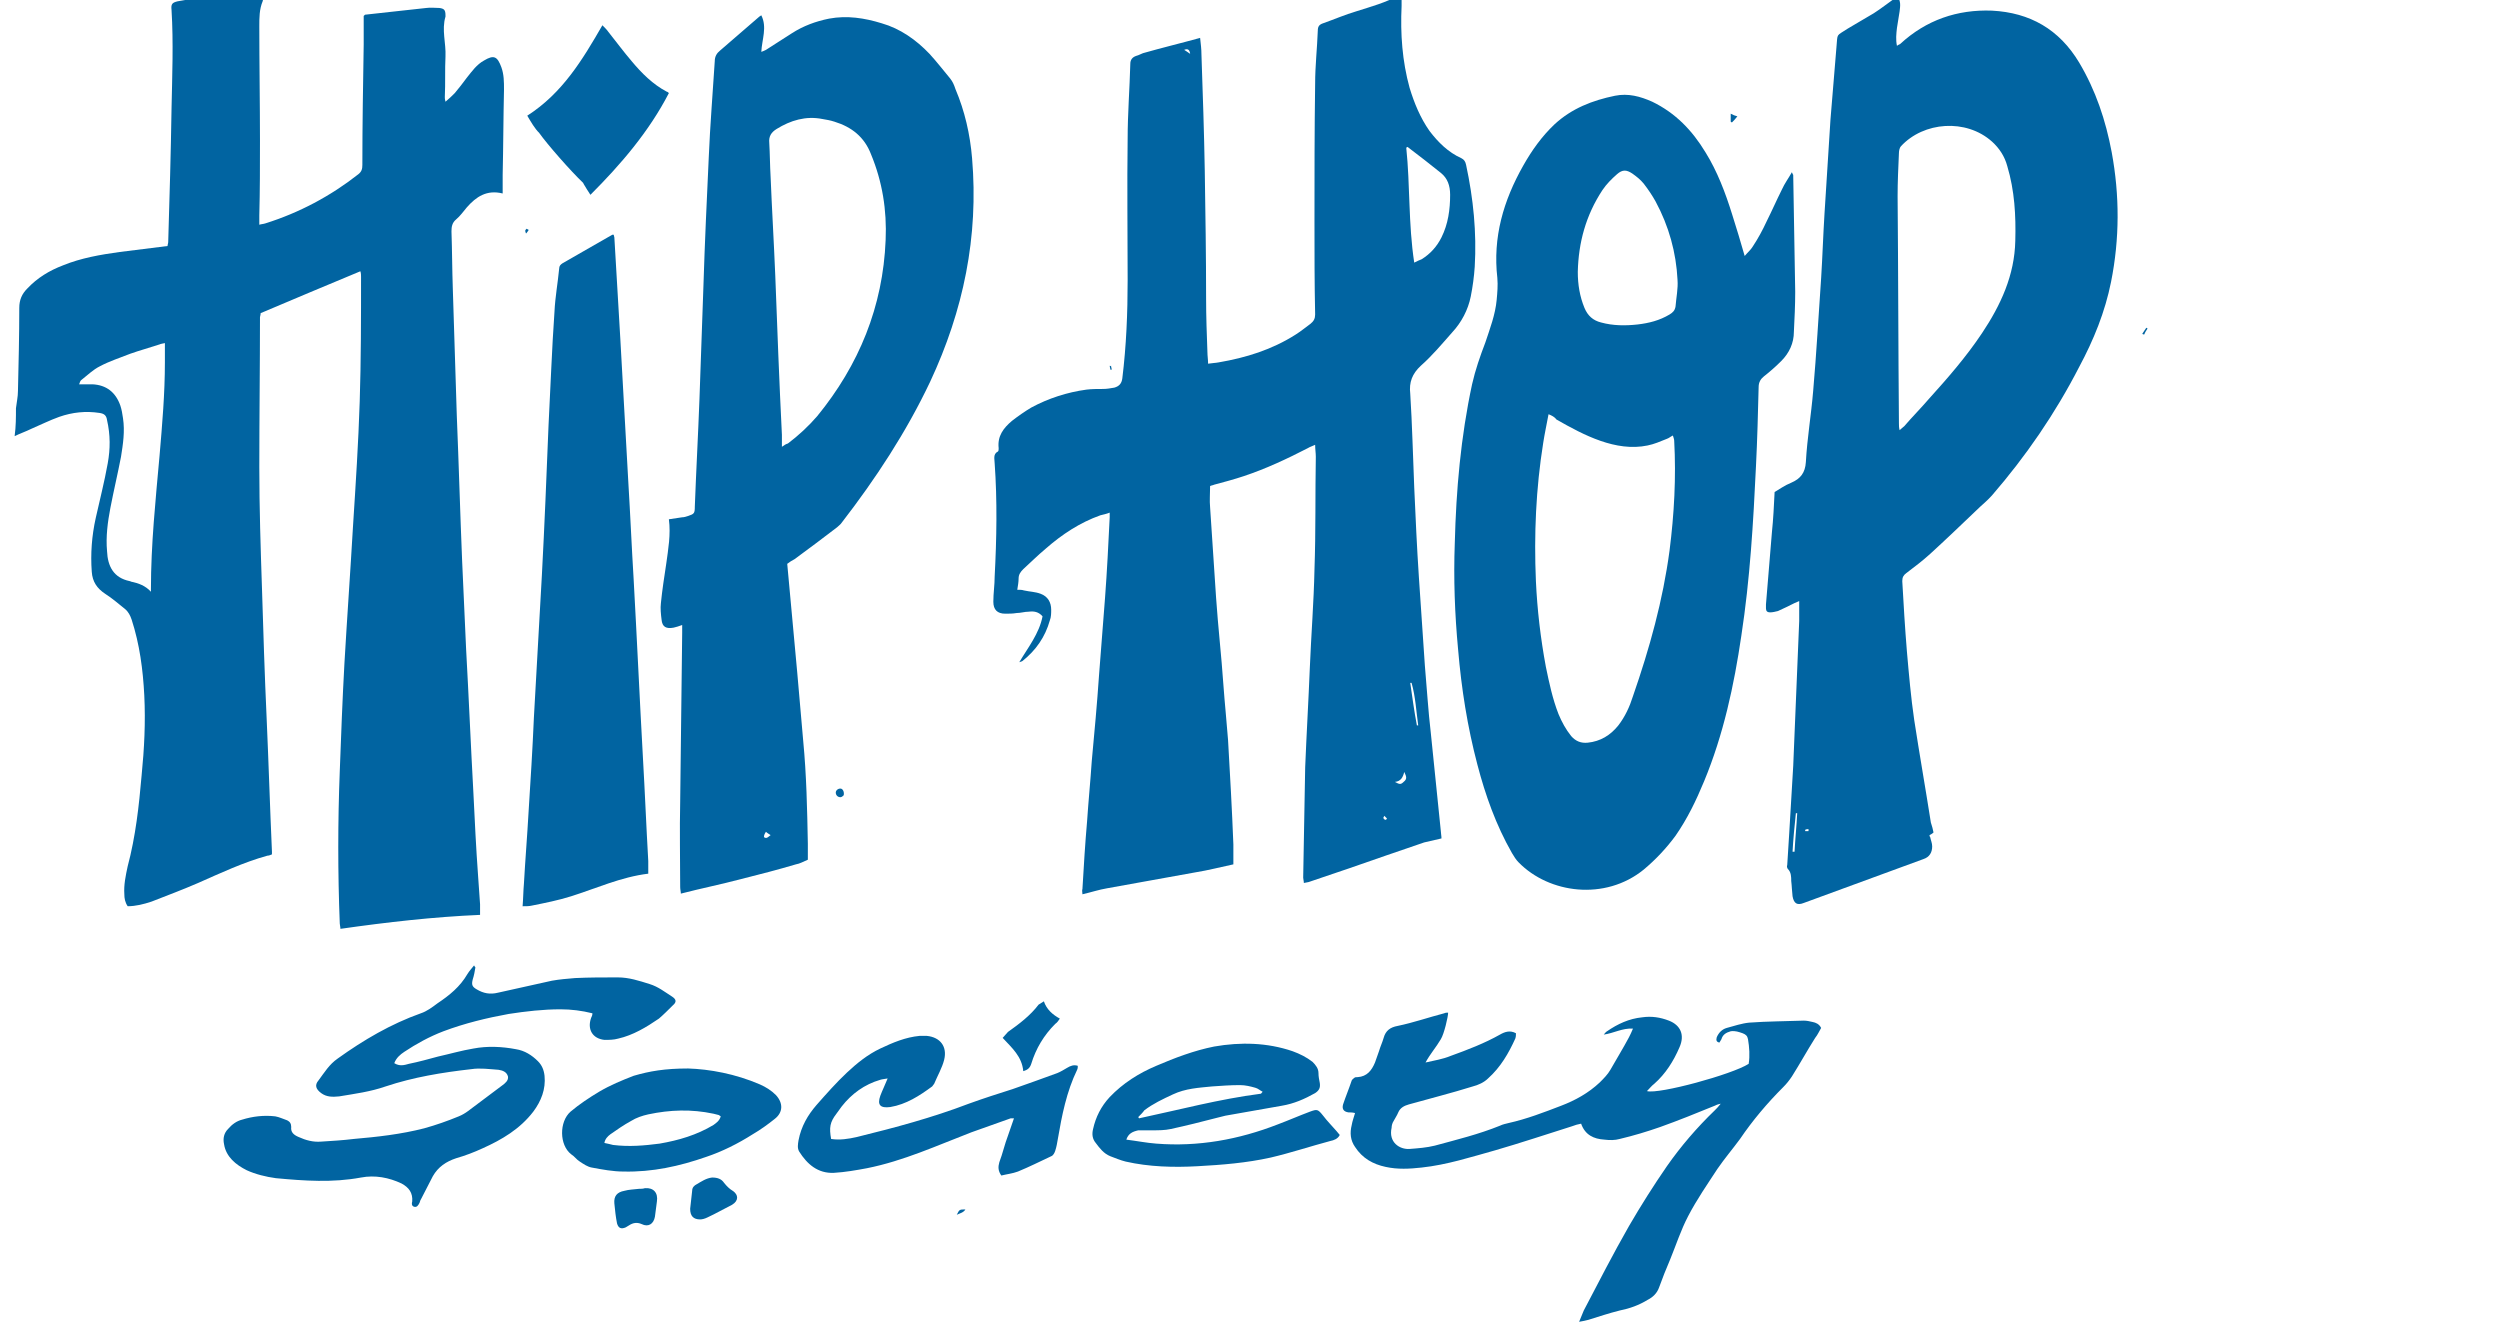 <?xml version="1.0" encoding="utf-8"?>
<!-- Generator: Adobe Illustrator 27.3.1, SVG Export Plug-In . SVG Version: 6.00 Build 0)  -->
<svg version="1.1" id="Calque_1" xmlns="http://www.w3.org/2000/svg" xmlns:xlink="http://www.w3.org/1999/xlink" x="0px" y="0px"
	 width="376px" height="200px" viewBox="0 0 376 200" style="enable-background:new 0 0 376 200;" xml:space="preserve">
<style type="text/css">
	.st0{fill:#0164A1;}
</style>
<g id="In9ayo.tif">
	<g>
		<path class="st0" d="M2.4,61.4c0.1-0.9,0.3-1.7,0.3-2.6c0.1-4.2,0.2-8.3,0.2-12.5c0-1.2,0.4-2.1,1.2-2.9c1.5-1.6,3.3-2.7,5.4-3.5
			c2.7-1.1,5.6-1.6,8.5-2c2.4-0.3,4.7-0.6,7.2-0.9c0-0.2,0.1-0.4,0.1-0.6c0.2-6.7,0.4-13.4,0.5-20.1c0.1-4.9,0.3-9.9,0-14.8
			c-0.1-0.9,0.1-1.1,0.9-1.3C27.8,0,28.9-0.2,30-0.3c3-0.1,6-0.2,9.1-0.2c0.1,0,0.3,0,0.4,0.1c0,0.2,0.1,0.4,0,0.6
			C39,1.4,39,2.7,39,3.9c0,5.8,0.1,11.6,0.1,17.3c0,3.7,0,7.5-0.1,11.2c0,0.4,0,0.9,0,1.4c0.3-0.1,0.6-0.1,0.9-0.2
			c5.1-1.6,9.8-4.1,14-7.4c0.5-0.4,0.6-0.8,0.6-1.4c0-6,0.1-12,0.2-18.1c0-1.5,0-3,0-4.3c0.2-0.2,0.2-0.2,0.3-0.2
			c3-0.3,6.1-0.7,9.1-1c0.7-0.1,1.3,0,2,0C66.8,1.3,67,1.5,67,2.3c0,0.1,0,0.1,0,0.2c-0.6,2,0.1,4,0,6s0,4-0.1,6.1
			c0,0.2,0,0.3,0.1,0.7c0.6-0.5,1-0.9,1.4-1.3c0.6-0.7,1.2-1.5,1.8-2.3c0.8-1,1.5-2,2.6-2.6c1.5-0.9,2-0.6,2.6,1
			c0.4,1.1,0.4,2.2,0.4,3.4c-0.1,4.3-0.1,8.5-0.2,12.8c0,0.9,0,1.8,0,2.8c-2.4-0.6-4,0.5-5.4,2.1c-0.5,0.6-1,1.3-1.6,1.8
			s-0.7,1.1-0.7,1.8c0.1,2.9,0.1,5.7,0.2,8.6c0.2,6.4,0.4,12.7,0.6,19.1c0.3,7.3,0.5,14.5,0.8,21.8c0.2,4.4,0.4,8.9,0.6,13.3
			c0.4,7.2,0.7,14.4,1.1,21.7c0.2,4.1,0.4,8.3,0.7,12.4c0.1,1.4,0.2,2.9,0.3,4.3c0,0.5,0,1,0,1.6c-7,0.3-14,1.1-21,2.1
			c0-0.3-0.1-0.6-0.1-0.8c-0.3-7.6-0.3-15.3,0-22.9c0.2-5.4,0.4-10.8,0.7-16.2c0.4-6.9,0.9-13.9,1.3-20.8c0.4-6.2,0.8-12.4,1-18.6
			s0.2-12.5,0.2-18.8c0-0.2,0-0.5-0.1-0.8c-5.1,2.1-10,4.2-15,6.3c0,0.3-0.1,0.5-0.1,0.6c0,7.5-0.1,15.1-0.1,22.6
			c0,6.1,0.2,12.2,0.4,18.2c0.2,6.5,0.4,13,0.7,19.5c0.3,6.7,0.5,13.4,0.8,20.1c0,0.1,0,0.2,0,0.4c-0.2,0.1-0.5,0.2-0.7,0.2
			c-3.6,1-7,2.6-10.4,4.1c-2.3,1-4.7,1.9-7,2.8c-1.2,0.4-2.4,0.7-3.6,0.7c-0.4-0.6-0.5-1.2-0.5-1.8c-0.1-1.4,0.2-2.8,0.5-4.2
			c1.2-4.5,1.7-9.1,2.1-13.7c0.4-4,0.6-8,0.4-12c-0.2-3.9-0.7-7.7-1.9-11.4c-0.2-0.6-0.5-1.2-1-1.6c-1-0.8-1.9-1.6-3-2.3
			c-1.2-0.8-1.9-1.8-2-3.3c-0.2-2.7,0-5.4,0.6-8.1s1.3-5.4,1.8-8.2c0.4-2.2,0.4-4.3-0.1-6.5c-0.1-0.7-0.4-1-1.2-1.1
			c-2-0.3-4-0.1-6,0.6c-1.4,0.5-2.8,1.2-4.2,1.8c-0.8,0.4-1.7,0.7-2.5,1.1C2.4,64.1,2.4,62.8,2.4,61.4z M22.7,89c0-0.1,0-0.3,0-0.4
			c0-6.7,0.7-13.4,1.3-20.1c0.4-4.7,0.8-9.3,0.8-14c0-0.9,0-1.9,0-2.9c-0.4,0.1-0.6,0.1-0.8,0.2c-1.5,0.5-3,0.9-4.4,1.4
			c-1.5,0.6-3.1,1.1-4.6,1.9c-1,0.5-1.8,1.3-2.7,2c-0.2,0.1-0.3,0.4-0.4,0.7c0.8,0,1.4,0,2,0c2.1,0.1,3.5,1.2,4.2,3.2
			c0.2,0.6,0.3,1.2,0.4,1.9c0.3,2,0,3.9-0.3,5.8c-0.5,2.6-1.1,5.1-1.6,7.7c-0.4,2.1-0.7,4.3-0.5,6.5c0.1,2.3,1,4,3.4,4.5
			c0.1,0,0.2,0.1,0.3,0.1C20.8,87.7,21.9,88.1,22.7,89z"/>
		<path class="st0" d="M210.8-0.8c0,0.6,0,1.1,0,1.7c-0.2,4.2,0.1,8.3,1.2,12.3c0.7,2.3,1.6,4.5,3,6.5c1.3,1.7,2.8,3.2,4.8,4.1
			c0.4,0.2,0.6,0.5,0.7,1c1.1,5.1,1.6,10.2,1.3,15.3c-0.1,1.5-0.3,3-0.6,4.5c-0.4,2-1.4,3.9-2.8,5.4c-1.5,1.7-3,3.5-4.7,5
			c-1.3,1.2-1.8,2.5-1.6,4.2c0.3,4.7,0.4,9.4,0.6,14.1c0.2,4.5,0.4,9,0.7,13.5c0.3,4.4,0.6,8.9,0.9,13.3c0.3,3.4,0.5,6.8,0.9,10.2
			c0.5,4.9,1,9.8,1.5,14.7c0,0.3,0.1,0.7,0.1,1.1c-0.9,0.2-1.7,0.4-2.6,0.6c-3.8,1.3-7.6,2.6-11.3,3.9c-2,0.7-3.9,1.3-5.9,2
			c-0.2,0.1-0.5,0.1-0.9,0.2c0-0.3-0.1-0.6-0.1-0.8c0.1-5.5,0.2-11.1,0.3-16.6c0.2-5,0.5-10,0.7-15c0.2-4.9,0.6-9.9,0.7-14.8
			c0.2-5.6,0.1-11.3,0.2-16.9c0-0.6-0.1-1.1-0.1-1.8c-0.4,0.2-0.8,0.3-1.1,0.5c-3.1,1.6-6.3,3.1-9.6,4.2c-1.5,0.5-3,0.9-4.5,1.3
			c-0.2,0.1-0.4,0.1-0.6,0.2c0,1.1-0.1,2.2,0,3.2c0.3,4.5,0.6,9.1,0.9,13.6c0.3,4.4,0.8,8.7,1.1,13.1c0.2,2.8,0.5,5.6,0.7,8.3
			c0.3,5.2,0.6,10.5,0.8,15.7c0,1,0,1.9,0,3c-1.9,0.4-3.8,0.9-5.7,1.2c-4.4,0.8-8.9,1.6-13.3,2.4c-1.2,0.2-2.4,0.6-3.7,0.9
			c0-0.3-0.1-0.6,0-0.8c0.2-3.4,0.4-6.8,0.7-10.2c0.2-3,0.5-6,0.7-9c0.4-4.3,0.8-8.6,1.1-13c0.3-3.9,0.6-7.7,0.9-11.6
			c0.3-4,0.5-8,0.7-12.1c0-0.2,0-0.4,0-0.7c-0.5,0.2-1,0.3-1.4,0.4c-3.1,1.1-5.8,2.9-8.2,5c-1.2,1-2.3,2.1-3.4,3.1
			c-0.4,0.4-0.7,0.8-0.7,1.4c0,0.5-0.1,1.1-0.2,1.7c0.4,0,0.7,0,1,0.1c0.9,0.2,1.7,0.2,2.5,0.5c1.1,0.4,1.6,1.3,1.6,2.4
			c0,0.5,0,1.1-0.2,1.6c-0.7,2.5-2.1,4.5-4.1,6.1c-0.1,0.1-0.3,0.1-0.5,0.2c1.3-2.2,3-4.3,3.5-6.9c-0.6-0.7-1.3-0.8-2.1-0.7
			c-0.6,0-1.2,0.2-1.8,0.2c-0.6,0.1-1.1,0.1-1.7,0.1c-1.2,0-1.8-0.6-1.8-1.8c0-1.3,0.2-2.5,0.2-3.8c0.3-5.7,0.4-11.4,0-17
			c0-0.6-0.3-1.4,0.5-1.8c0.1-0.1,0.1-0.3,0.1-0.5c-0.2-1.8,0.7-3,2-4.1c0.9-0.7,1.9-1.4,2.9-2c2.6-1.4,5.4-2.3,8.3-2.7
			c0.8-0.1,1.7-0.1,2.5-0.1c0.6,0,1.1-0.1,1.7-0.2c0.7-0.2,1.1-0.6,1.2-1.4c0.6-4.9,0.8-9.8,0.8-14.8c0-7.1-0.1-14.1,0-21.2
			c0-3.8,0.3-7.5,0.4-11.3c0-0.6,0.3-1,0.9-1.2c0.4-0.1,0.7-0.3,1-0.4c2.8-0.8,5.7-1.5,8.6-2.3c0.1,0.9,0.2,1.7,0.2,2.5
			c0.2,5.8,0.4,11.7,0.5,17.5c0.1,6.4,0.2,12.8,0.2,19.2c0,2.7,0.1,5.4,0.2,8.1c0,0.5,0.1,1.1,0.1,1.7c0.6-0.1,1.1-0.1,1.6-0.2
			c4.1-0.7,8-1.9,11.6-4.2c0.8-0.5,1.5-1.1,2.2-1.6c0.5-0.4,0.7-0.8,0.7-1.4c-0.1-4.7-0.1-9.3-0.1-14c0-6.9,0-13.8,0.1-20.7
			c0-2.7,0.3-5.3,0.4-8c0-0.6,0.2-0.9,0.8-1.1c1.7-0.6,3.3-1.3,5-1.8c2.2-0.7,4.4-1.3,6.4-2.4C210.6-0.9,210.7-0.8,210.8-0.8z
			 M211.7,22.1c-0.1,0-0.1,0.1-0.2,0.1c0.6,5.7,0.3,11.4,1.2,17.3c0.4-0.2,0.8-0.4,1.1-0.5c1.3-0.8,2.3-1.9,3-3.3
			c1-2,1.3-4.2,1.3-6.4c0-1.4-0.4-2.5-1.4-3.3C215.1,24.7,213.4,23.4,211.7,22.1z M213.1,109.1c0.1,0,0.2,0,0.2,0
			c-0.3-2.1-0.4-4.3-1-6.4c-0.1,0-0.1,0-0.2,0C212.4,104.8,212.7,107,213.1,109.1z M211.2,116.1c-0.2,0.8-0.5,1.4-1.4,1.5
			c0.7,0.4,0.9,0.4,1.3,0C211.6,117.2,211.6,116.9,211.2,116.1z M178.1,7.5c0.3,0.2,0.5,0.3,0.9,0.6C178.9,7.4,178.6,7.3,178.1,7.5z
			 M208.2,122.7c-0.1,0.2-0.2,0.3-0.1,0.4c0,0.1,0.2,0.2,0.3,0.2s0.2-0.2,0.2-0.2C208.5,123,208.4,122.9,208.2,122.7z"/>
		<path class="st0" d="M262.4,38.5c0.5-0.6,0.9-0.9,1.2-1.4c0.8-1.2,1.5-2.5,2.1-3.8c0.8-1.6,1.5-3.2,2.3-4.8c0.4-0.9,1-1.7,1.5-2.6
			c0.1,0.3,0.2,0.4,0.2,0.4c0.1,5.9,0.2,11.8,0.3,17.6c0,2-0.1,4-0.2,6c0,1.7-0.7,3.2-1.9,4.4c-0.8,0.8-1.7,1.6-2.6,2.3
			c-0.5,0.4-0.8,0.9-0.8,1.6c-0.1,4-0.2,7.9-0.4,11.9c-0.4,8.5-0.9,17-2.2,25.5c-1.1,7.5-2.7,14.9-5.6,21.9
			c-1.2,2.9-2.5,5.6-4.3,8.2c-1.4,1.9-3,3.6-4.8,5.1c-5.8,4.7-14.2,3.6-18.8-1.1c-0.4-0.4-0.7-0.9-1-1.4c-2.4-4.2-4-8.7-5.2-13.3
			c-1.5-5.7-2.4-11.4-2.9-17.3c-0.5-5.3-0.7-10.7-0.5-16c0.2-8,0.9-16,2.6-23.9c0.5-2.2,1.2-4.2,2-6.3c0.7-2.1,1.5-4.2,1.7-6.4
			c0.1-1.1,0.2-2.2,0.1-3.3c-0.7-6.1,0.9-11.6,3.9-16.9c1.3-2.3,2.8-4.4,4.7-6.2c2.6-2.4,5.7-3.6,9.1-4.3c2-0.4,3.8,0.1,5.6,0.9
			c3.5,1.7,6,4.3,8,7.6c1.8,2.9,3,6.1,4,9.3C261.2,34.4,261.8,36.4,262.4,38.5z M232.9,62.3c-0.3,1.6-0.6,3-0.8,4.3
			c-1.1,6.9-1.4,13.8-1.1,20.8c0.2,4.3,0.7,8.6,1.5,12.9c0.5,2.4,1,4.8,1.9,7.1c0.5,1.2,1.1,2.3,1.9,3.3c0.7,0.8,1.5,1.1,2.5,1
			c1.9-0.2,3.4-1.1,4.6-2.6c1-1.3,1.7-2.8,2.2-4.4c2.5-7.2,4.5-14.4,5.5-21.9c0.7-5.5,1-11,0.7-16.5c0-0.2-0.1-0.5-0.2-0.8
			c-0.4,0.2-0.6,0.4-0.9,0.5c-1,0.4-1.9,0.8-2.9,1c-2.4,0.5-4.8,0.1-7.1-0.7c-2.3-0.8-4.5-2-6.6-3.2
			C233.8,62.7,233.4,62.5,232.9,62.3z M237.3,40.9c0,1.9,0.3,3.7,1,5.4c0.5,1.2,1.3,1.9,2.5,2.2c1.8,0.5,3.7,0.5,5.5,0.3
			c1.7-0.2,3.3-0.6,4.8-1.5c0.5-0.3,0.8-0.6,0.9-1.2c0.1-1.3,0.4-2.7,0.3-4C252.1,38,251,34,249,30.3c-0.5-0.9-1.1-1.8-1.8-2.7
			c-0.5-0.6-1-1-1.7-1.5c-0.9-0.6-1.5-0.6-2.3,0.1s-1.6,1.5-2.2,2.4C238.5,32.4,237.4,36.5,237.3,40.9z"/>
		<path class="st0" d="M290.8,125.2c-0.2,0.2-0.4,0.3-0.6,0.4c0,0.1,0,0.2,0.1,0.3c0.1,0.5,0.3,0.9,0.3,1.4c0,0.9-0.4,1.6-1.3,1.9
			c-6,2.2-12,4.4-18,6.6c-1,0.4-1.5,0.1-1.7-1c-0.1-0.8-0.1-1.5-0.2-2.3c0-0.6,0-1.3-0.5-1.8c-0.1-0.1-0.2-0.4-0.1-0.6
			c0.1-1.6,0.2-3.2,0.3-4.8c0.2-3.4,0.4-6.7,0.6-10.1c0.3-7.3,0.6-14.5,0.9-21.8c0-1,0-1.9,0-3c-0.2,0.1-0.5,0.2-0.7,0.3
			c-0.8,0.4-1.6,0.8-2.5,1.2c-0.4,0.1-0.8,0.2-1.2,0.2c-0.4,0-0.6-0.2-0.6-0.6c0-0.2,0-0.4,0-0.6c0.3-3.6,0.6-7.2,0.9-10.9
			c0.2-1.9,0.3-3.9,0.4-6c0.7-0.4,1.5-1,2.5-1.4c1.4-0.6,2.1-1.5,2.2-3.1c0.2-3.6,0.8-7.1,1.1-10.7c0.5-5.7,0.8-11.3,1.2-17
			c0.2-3.2,0.3-6.4,0.5-9.6c0.3-4.7,0.6-9.5,0.9-14.2c0.3-3.6,0.6-7.2,0.9-10.9c0.2-2.2-0.1-1.6,1.7-2.8c1.3-0.8,2.6-1.5,3.9-2.3
			c1.1-0.7,2.1-1.5,3.1-2.2c0.2-0.1,0.3-0.2,0.5-0.3c0.5,0.7,0.4,1.4,0.3,2.2s-0.3,1.7-0.4,2.5c-0.1,0.9-0.2,1.7,0,2.7
			c0.2-0.2,0.4-0.2,0.5-0.3c3.9-3.6,8.6-5.2,13.8-5c5.7,0.3,10.1,2.8,13.1,7.8c2.5,4.2,4,8.7,4.9,13.5c1.2,6.5,1.2,13-0.1,19.5
			c-0.9,4.5-2.6,8.7-4.8,12.8c-3.6,7-8,13.4-13.1,19.3c-0.7,0.8-1.6,1.5-2.4,2.3c-2.3,2.2-4.6,4.4-6.9,6.5c-1.1,1-2.4,2-3.6,2.9
			c-0.4,0.3-0.6,0.6-0.6,1.2c0.2,3.5,0.4,7,0.7,10.6c0.3,3.4,0.6,6.9,1.1,10.3c0.8,5.2,1.7,10.3,2.5,15.4
			C290.6,124.3,290.7,124.7,290.8,125.2z M285.7,64.7c0.3-0.3,0.5-0.4,0.7-0.6c1.2-1.4,2.5-2.7,3.7-4.1c2.8-3.1,5.6-6.3,8-9.9
			c2.8-4.2,4.9-8.7,5-13.9c0.1-3.8-0.1-7.5-1.2-11.2c-0.4-1.5-1.2-2.7-2.3-3.7c-3.9-3.5-10.3-3-13.7,0.7c-0.2,0.2-0.3,0.7-0.3,1
			c-0.1,2.2-0.2,4.4-0.2,6.5c0.1,11.4,0.1,22.8,0.2,34.2C285.6,64,285.6,64.3,285.7,64.7z M269.6,128.1c0.1,0,0.2,0,0.3,0
			c0.1-1.9,0.3-3.9,0.4-5.8c-0.1,0-0.1,0-0.2,0C269.9,124.2,269.7,126.2,269.6,128.1z M272,125c0-0.1,0-0.2,0-0.3
			c-0.2,0-0.3,0-0.5,0.1v0.2C271.6,125,271.8,125,272,125z"/>
		<path class="st0" d="M118.4,84.8c0.5,5.5,1,10.9,1.5,16.3c0.3,3.4,0.6,6.9,0.9,10.3c0.5,5.2,0.6,10.3,0.7,15.5c0,0.8,0,1.5,0,2.4
			c-0.7,0.3-1.2,0.6-1.8,0.7c-2.7,0.8-5.4,1.5-8.2,2.2c-3,0.8-6,1.4-9.1,2.2c0-0.3-0.1-0.6-0.1-1c0-4.3-0.1-8.5,0-12.8
			c0.1-8.5,0.2-16.9,0.3-25.4c0-0.4,0-0.8,0-1.2c-0.5,0.2-0.9,0.3-1.3,0.4c-1.1,0.2-1.7-0.1-1.8-1.2c-0.1-0.8-0.2-1.7-0.1-2.5
			c0.2-2,0.5-3.9,0.8-5.9c0.3-2.2,0.7-4.4,0.4-6.7c0.7-0.1,1.4-0.2,2-0.3c0.3,0,0.6-0.1,0.9-0.2c0.9-0.3,1-0.4,1-1.4
			c0.2-5.4,0.5-10.8,0.7-16.2c0.2-5.7,0.4-11.4,0.6-17.1c0.2-6.4,0.5-12.9,0.8-19.3c0.2-4.8,0.6-9.6,0.9-14.4c0-0.7,0.3-1.2,0.8-1.6
			c2-1.7,3.9-3.4,5.9-5.1c0.1-0.1,0.2-0.1,0.3-0.2c0.9,1.8,0.1,3.6,0,5.5c0.3-0.1,0.5-0.2,0.7-0.3c1.3-0.8,2.6-1.7,3.9-2.5
			c1.7-1.1,3.6-1.8,5.6-2.2c2.7-0.5,5.3-0.1,7.9,0.7c2.8,0.8,5.2,2.5,7.2,4.6c1.1,1.2,2.1,2.5,3.1,3.7c0.4,0.5,0.6,1,0.8,1.6
			c1.4,3.3,2.2,6.8,2.5,10.4c1,11.8-1.3,22.9-6.3,33.6c-3.6,7.6-8.2,14.6-13.3,21.2c-0.2,0.3-0.5,0.5-0.7,0.7
			c-2.1,1.6-4.2,3.2-6.4,4.8C119.1,84.3,118.8,84.5,118.4,84.8z M117.6,67.2c0.4-0.3,0.6-0.4,0.9-0.5c1.6-1.2,3.1-2.6,4.4-4.1
			c6.3-7.7,9.9-16.5,10.3-26.5c0.2-4.5-0.5-8.8-2.2-12.9c-1-2.6-2.9-4.1-5.5-4.9c-0.6-0.2-1.2-0.3-1.8-0.4c-2.5-0.5-4.8,0.2-6.9,1.5
			c-0.8,0.5-1.2,1.1-1.1,2.1c0.1,1.7,0.1,3.4,0.2,5.1c0.2,4.9,0.5,9.9,0.7,14.8c0.3,8,0.6,16,1,24C117.6,65.9,117.6,66.4,117.6,67.2
			z M114.9,125.9c0.4,0.3,0.6,0,1-0.3c-0.3-0.2-0.5-0.3-0.7-0.5C115,125.4,114.9,125.6,114.9,125.9z"/>
		<path class="st0" d="M97.5,131.4c-4.1,0.5-7.8,2.2-11.6,3.4c-1.9,0.6-3.9,1-5.9,1.4c-0.4,0.1-0.9,0.1-1.4,0.1
			c0.1-1.2,0.1-2.3,0.2-3.4c0.2-3.6,0.5-7.2,0.7-10.8c0.3-4.7,0.6-9.5,0.8-14.2c0.4-7.1,0.8-14.3,1.2-21.4c0.4-7.5,0.7-15,1-22.5
			c0.3-5.7,0.5-11.5,0.9-17.2c0.1-2.1,0.5-4.3,0.7-6.4c0-0.4,0.2-0.6,0.5-0.8c2.5-1.4,5-2.9,7.5-4.3c0,0,0.1,0,0.2,0
			c0,0.1,0.1,0.3,0.1,0.4c0.3,5.1,0.6,10.2,0.9,15.3c0.4,7.2,0.8,14.4,1.2,21.5c0.3,4.9,0.5,9.7,0.8,14.6c0.5,9,0.9,17.9,1.4,26.9
			c0.3,5.2,0.5,10.3,0.8,15.5C97.5,130.2,97.5,130.8,97.5,131.4z"/>
		<path class="st0" d="M237.5,198.8c0.3-0.7,0.5-1.2,0.7-1.7c2.2-4.2,4.4-8.5,6.8-12.7c1.8-3.1,3.7-6.1,5.7-9c2.1-3,4.5-5.8,7.2-8.4
			c0.3-0.3,0.5-0.5,0.9-1c-0.5,0.1-0.7,0.2-0.9,0.3c-2.7,1.1-5.4,2.2-8.2,3.2c-2,0.7-4,1.3-6.1,1.8c-0.7,0.2-1.5,0.2-2.3,0.1
			c-1.6-0.1-2.9-0.7-3.5-2.4c-0.5,0.1-0.9,0.2-1.4,0.4c-3.8,1.2-7.7,2.5-11.5,3.6c-3.6,1-7.3,2.2-11.1,2.6c-1.8,0.2-3.6,0.3-5.4-0.1
			c-1.9-0.4-3.5-1.3-4.6-3c-0.7-1-0.8-2.1-0.5-3.3c0.1-0.6,0.3-1.1,0.5-1.8c-0.4-0.1-0.7-0.1-1-0.1c-0.7-0.1-1-0.5-0.8-1.2
			c0.4-1.2,0.9-2.4,1.3-3.6c0.1-0.2,0.3-0.3,0.4-0.4c0.1-0.1,0.3-0.1,0.5-0.1c1.4-0.1,2.1-1,2.6-2.2c0.2-0.6,0.4-1.1,0.6-1.7
			c0.2-0.7,0.5-1.3,0.7-2c0.3-1.1,1-1.6,2.1-1.8c2.4-0.5,4.7-1.3,7-1.9c0.2-0.1,0.4-0.1,0.6-0.1c0,0.6-0.6,3.2-1.1,4
			c-0.7,1.2-1.6,2.2-2.3,3.5c1.3-0.3,2.6-0.5,3.8-1c2.5-0.9,5.1-1.9,7.4-3.2c0.7-0.4,1.5-0.7,2.4-0.2c0,0.3,0,0.5-0.1,0.8
			c-1,2.2-2.2,4.3-4.1,6c-0.6,0.6-1.5,1-2.3,1.2c-3.2,1-6.4,1.8-9.6,2.7c-0.7,0.2-1.3,0.5-1.6,1.2c-0.2,0.5-0.5,0.9-0.7,1.3
			c-0.2,0.3-0.3,0.7-0.3,1c-0.5,2.2,1.2,3.3,2.7,3.2c1.3-0.1,2.6-0.2,3.8-0.5c3.3-0.9,6.6-1.7,9.8-3c0.4-0.2,0.9-0.3,1.3-0.4
			c2.7-0.6,5.3-1.6,7.9-2.6c2.1-0.8,4.1-1.9,5.8-3.5c0.6-0.6,1.2-1.2,1.6-1.9c0.9-1.6,1.9-3.2,2.8-4.9c0.2-0.4,0.4-0.8,0.6-1.3
			c-1.6-0.1-2.9,0.7-4.4,0.9c0.2-0.2,0.3-0.4,0.5-0.5c1.6-1.1,3.3-1.9,5.3-2.1c1.4-0.2,2.7,0,4,0.5c1.8,0.7,2.4,2.2,1.6,4
			c-0.9,2.1-2.1,4-3.8,5.5c-0.4,0.3-0.7,0.7-1.1,1.1c1.8,0.5,12.8-2.5,15.3-4.1c0.2-1.2,0.1-2.5-0.1-3.7c-0.1-0.5-0.3-0.7-0.8-0.9
			c-0.6-0.2-1.1-0.4-1.8-0.3c-0.7,0.2-1.2,0.5-1.4,1.2c-0.1,0.2-0.2,0.3-0.3,0.5c-0.5-0.1-0.5-0.4-0.4-0.8c0.3-0.7,0.8-1.2,1.5-1.4
			c1.1-0.3,2.3-0.7,3.4-0.8c2.7-0.2,5.4-0.2,8.2-0.3c0.4,0,0.9,0.1,1.3,0.2c0.5,0.1,1,0.3,1.3,0.9c-0.3,0.5-0.5,1-0.9,1.5
			c-1.2,1.9-2.3,3.9-3.5,5.8c-0.4,0.6-0.8,1.1-1.3,1.6c-2.4,2.4-4.6,5-6.5,7.8c-1.1,1.5-2.3,2.9-3.4,4.5c-1.5,2.3-3.1,4.6-4.4,7.1
			c-1.1,2.1-1.8,4.3-2.7,6.5c-0.6,1.4-1.2,2.9-1.7,4.3c-0.3,0.8-0.9,1.4-1.7,1.8c-1.3,0.8-2.7,1.3-4.2,1.6c-1.6,0.4-3.1,0.9-4.7,1.4
			C238.5,198.6,238.1,198.7,237.5,198.8z"/>
		<path class="st0" d="M71.5,145.5c-0.1,0.6-0.2,1.2-0.4,1.8c-0.2,0.8-0.1,1.1,0.6,1.5c1,0.6,2,0.8,3.2,0.5c2.7-0.6,5.4-1.2,8.1-1.8
			c1.1-0.2,2.3-0.3,3.5-0.4c2.1-0.1,4.2-0.1,6.4-0.1c1.7,0,3.2,0.5,4.8,1c1.3,0.4,2.3,1.2,3.4,1.9c0.6,0.4,0.7,0.8,0.1,1.3
			c-0.7,0.7-1.4,1.4-2.1,2c-1.9,1.3-3.9,2.5-6.1,3c-0.7,0.2-1.4,0.2-2.1,0.2c-1.8-0.2-2.6-1.6-2-3.3c0.1-0.2,0.2-0.4,0.2-0.7
			c-1.6-0.4-3.2-0.6-4.8-0.6c-2.6,0-5.2,0.3-7.8,0.7c-3.3,0.6-6.6,1.4-9.8,2.6c-2.1,0.8-4.1,1.9-5.9,3.1c-0.6,0.4-1.2,0.9-1.5,1.7
			c0.8,0.5,1.5,0.3,2.2,0.1c1.5-0.3,2.9-0.7,4.4-1.1c1.8-0.4,3.5-0.9,5.3-1.2c2.1-0.4,4.3-0.3,6.4,0.1c1.3,0.2,2.4,0.9,3.3,1.8
			c0.6,0.6,0.9,1.3,1,2.2c0.2,2-0.5,3.8-1.7,5.4c-2,2.6-4.7,4.2-7.6,5.5c-1.3,0.6-2.6,1.1-4,1.5c-1.5,0.5-2.7,1.3-3.5,2.7
			c-0.6,1.2-1.2,2.3-1.8,3.5c-0.1,0.1-0.1,0.3-0.2,0.5c-0.2,0.4-0.4,0.7-0.8,0.6c-0.4-0.1-0.4-0.5-0.3-0.8c0.1-1.3-0.5-2.1-1.6-2.7
			c-1.9-0.9-4-1.3-6.1-0.9c-4.3,0.8-8.5,0.5-12.8,0.1c-1.5-0.2-3.1-0.6-4.4-1.2c-1.6-0.8-3.1-2-3.4-3.9c-0.2-0.9,0-1.7,0.6-2.3
			c0.6-0.7,1.3-1.2,2.1-1.4c1.6-0.5,3.3-0.7,5-0.5c0.6,0.1,1.2,0.4,1.8,0.6c0.4,0.2,0.6,0.5,0.6,1c-0.1,0.8,0.4,1.2,1.1,1.5
			c1.1,0.5,2.2,0.8,3.4,0.7c1.6-0.1,3.3-0.2,4.9-0.4c3.5-0.3,7.1-0.7,10.6-1.6c1.8-0.5,3.5-1.1,5.2-1.8c0.5-0.2,1-0.5,1.4-0.8
			c1.7-1.3,3.5-2.6,5.2-3.9c0.4-0.3,0.9-0.7,0.8-1.3c-0.2-0.7-0.8-0.9-1.4-1c-1.4-0.1-2.8-0.3-4.1-0.1c-4.4,0.5-8.7,1.2-12.9,2.6
			c-2.3,0.8-4.6,1.1-7,1.5c-1,0.1-1.9,0.1-2.7-0.5s-1-1.2-0.4-1.9c0.9-1.2,1.6-2.4,2.9-3.3c3.9-2.8,8-5.2,12.5-6.8
			c0.9-0.3,1.7-0.9,2.5-1.5c1.8-1.2,3.4-2.5,4.5-4.4c0.3-0.5,0.7-0.9,1-1.3C71.4,145.4,71.5,145.5,71.5,145.5z"/>
		<path class="st0" d="M169.4,171.4c1.6,0.2,3.1,0.5,4.5,0.6c6.3,0.5,12.4-0.6,18.3-2.9c1.6-0.6,3.2-1.3,4.8-1.9
			c1.1-0.4,1.2-0.4,2,0.6c0.6,0.8,1.4,1.6,2,2.3c0.2,0.2,0.3,0.4,0.5,0.6c-0.3,0.6-0.9,0.8-1.4,0.9c-3,0.8-6,1.8-9,2.5
			c-3.6,0.8-7.3,1.1-11,1.3c-3.6,0.2-7.3,0.1-10.8-0.7c-0.8-0.2-1.5-0.5-2.3-0.8c-1-0.4-1.6-1.2-2.2-2c-0.5-0.6-0.6-1.3-0.4-2.1
			c0.4-1.8,1.2-3.4,2.5-4.8c2-2.1,4.4-3.6,7-4.7c2.8-1.2,5.7-2.3,8.7-2.9c4-0.7,8-0.6,11.8,0.7c1.1,0.4,2.1,0.9,3,1.6
			c0.5,0.5,0.9,1,0.9,1.7c0,0.5,0.1,1,0.2,1.5c0.1,0.7-0.1,1.1-0.7,1.5c-1.6,0.9-3.2,1.6-5,1.9c-2.9,0.5-5.7,1-8.5,1.5
			c-0.4,0.1-0.8,0.2-1.2,0.3c-2.3,0.6-4.7,1.2-7,1.7c-0.9,0.2-1.9,0.2-2.8,0.2c-0.7,0-1.4,0-2.1,0
			C170.3,170.2,169.7,170.5,169.4,171.4z M171.2,168c0,0.1,0.1,0.1,0.1,0.2c6.1-1.3,12.1-2.9,18.3-3.7c0.1,0,0.1-0.1,0.3-0.3
			c-0.4-0.2-0.7-0.5-1.1-0.6c-0.7-0.2-1.5-0.4-2.3-0.4c-1.4,0-2.8,0.1-4.2,0.2c-2,0.2-4,0.3-5.9,1.2c-1.5,0.7-3,1.4-4.3,2.4
			C171.9,167.3,171.6,167.6,171.2,168z"/>
		<path class="st0" d="M133.5,162.2c-0.5,0.1-0.8,0.1-1.1,0.2c-2.4,0.7-4.3,2.1-5.8,4c-0.3,0.4-0.6,0.8-0.8,1.1
			c-1,1.3-1.1,2.1-0.8,3.8c1.3,0.2,2.6,0,3.9-0.3c5.7-1.4,11.3-2.9,16.8-5c2.2-0.8,4.4-1.5,6.6-2.2c2.3-0.8,4.5-1.6,6.7-2.4
			c0.5-0.2,1-0.5,1.5-0.8s1-0.5,1.6-0.3c0,0.2,0,0.4-0.1,0.6c-1.6,3.3-2.3,6.9-2.9,10.4c-0.1,0.6-0.2,1.2-0.4,1.8
			c-0.1,0.3-0.3,0.7-0.6,0.8c-1.7,0.8-3.3,1.6-5,2.3c-0.8,0.3-1.7,0.4-2.5,0.6c-0.5-0.7-0.5-1.3-0.3-2c0.5-1.3,0.8-2.7,1.3-4
			c0.3-0.9,0.6-1.7,0.9-2.6c-0.2,0-0.4,0-0.5,0c-2,0.7-3.9,1.4-5.9,2.1c-5.2,2-10.2,4.3-15.7,5.4c-1.6,0.3-3.3,0.6-5,0.7
			c-2.4,0.1-4-1.3-5.2-3.2c-0.3-0.5-0.2-1.1-0.1-1.7c0.4-2.1,1.4-3.8,2.7-5.3c1.5-1.7,3-3.4,4.6-4.9c1.5-1.4,3.1-2.7,5-3.6
			c1.9-0.9,3.8-1.7,5.9-1.9c0.4,0,0.7,0,1.1,0c2,0.2,3.1,1.6,2.6,3.6c-0.3,1.2-1,2.4-1.5,3.6c-0.1,0.1-0.2,0.3-0.3,0.4
			c-1.9,1.4-3.9,2.7-6.3,3.1c-1.5,0.2-2-0.3-1.5-1.7C132.7,164,133.1,163.2,133.5,162.2z"/>
		<path class="st0" d="M103.5,160.7c3.2,0.1,7.1,0.8,10.8,2.4c0.9,0.4,1.7,0.9,2.4,1.6c1.1,1.2,1.1,2.6-0.2,3.6
			c-1,0.8-2.1,1.6-3.3,2.3c-2.2,1.4-4.6,2.6-7,3.4c-4,1.4-8.1,2.3-12.4,2.2c-1.6,0-3.2-0.3-4.8-0.6c-0.6-0.1-1.2-0.5-1.8-0.9
			c-0.5-0.3-0.8-0.8-1.3-1.1c-1.8-1.4-1.8-4.9-0.1-6.4c1.3-1.1,2.8-2.1,4.3-3c1.7-1,3.4-1.7,5.2-2.4
			C97.7,161.1,100,160.7,103.5,160.7z M108.4,167.9c-0.1-0.1-0.2-0.1-0.3-0.2c-0.3-0.1-0.5-0.1-0.8-0.2c-3.3-0.7-6.5-0.6-9.8,0.1
			c-0.9,0.2-1.8,0.5-2.6,1c-1.1,0.6-2.1,1.3-3.1,2c-0.4,0.3-0.8,0.7-0.9,1.3c0.5,0.1,0.9,0.2,1.3,0.3c2.4,0.3,4.7,0.1,7-0.2
			c2.9-0.5,5.6-1.3,8.1-2.8C107.7,168.9,108.2,168.6,108.4,167.9z"/>
		<path class="st0" d="M79.3,17.4C84.6,14,87.6,9,90.6,3.8c0.4,0.4,0.7,0.7,0.9,1c1.2,1.5,2.3,3,3.5,4.4c1.5,1.8,3.2,3.5,5.3,4.6
			c0.1,0,0.2,0.1,0.3,0.2c-3,5.8-7.2,10.7-11.8,15.3c-0.4-0.6-0.7-1.1-1-1.6c0-0.1-0.1-0.1-0.1-0.2c-1.8-1.7-5.4-5.8-6.6-7.5
			C80.4,19.3,79.9,18.4,79.3,17.4z"/>
		<path class="st0" d="M157,150.6c0.4,1.2,1.3,2,2.4,2.6c-0.2,0.3-0.4,0.6-0.7,0.8c-1.7,1.7-2.9,3.7-3.6,6c-0.2,0.6-0.5,0.9-1.2,1.1
			c-0.2-2.2-1.7-3.5-3.1-5c0.3-0.3,0.5-0.6,0.8-0.9c1.7-1.2,3.4-2.5,4.6-4.1C156.5,150.9,156.7,150.8,157,150.6z"/>
		<path class="st0" d="M96.1,178.8c0.3,0,0.6,0,0.9-0.1c1.3-0.1,2,0.7,1.8,2c-0.1,0.8-0.2,1.5-0.3,2.3c-0.2,1.1-1,1.6-2,1.1
			c-0.7-0.3-1.3-0.2-1.9,0.2c-0.2,0.1-0.3,0.2-0.5,0.3c-0.7,0.3-1.1,0.1-1.3-0.6c-0.2-1-0.3-2-0.4-3c-0.1-1.1,0.4-1.7,1.5-1.9
			C94.6,178.9,95.3,178.9,96.1,178.8L96.1,178.8z"/>
		<path class="st0" d="M103.8,181.8c0.1-0.8,0.2-1.7,0.3-2.7c0-0.5,0.3-0.8,0.7-1c0.7-0.4,1.4-0.9,2.3-1c0.8,0,1.4,0.2,1.8,0.8
			c0.4,0.5,0.8,0.9,1.3,1.2c0.9,0.6,0.9,1.5-0.1,2.1c-1.2,0.6-2.4,1.3-3.7,1.9c-0.4,0.2-0.8,0.3-1.1,0.3
			C104.3,183.4,103.8,182.9,103.8,181.8z"/>
		<path class="st0" d="M126.9,119.6c-0.1,0.1-0.3,0.3-0.5,0.3c-0.4,0-0.7-0.3-0.7-0.7c0-0.3,0.3-0.6,0.7-0.6
			C126.7,118.6,127,119,126.9,119.6z"/>
		<path class="st0" d="M260.3,17.1c0.4,0.2,0.6,0.3,1,0.4c-0.3,0.4-0.6,0.7-0.8,0.9c-0.1,0-0.1,0-0.2-0.1
			C260.3,18,260.3,17.6,260.3,17.1z"/>
		<path class="st0" d="M143.9,182.7c0.4-0.8,0.4-0.8,1.3-0.8C144.9,182.4,144.3,182.5,143.9,182.7z"/>
		<path class="st0" d="M322.2,50.2c0.2-0.3,0.4-0.6,0.6-0.9c0.1,0,0.1,0.1,0.2,0.1c-0.2,0.3-0.4,0.6-0.5,0.9
			C322.3,50.3,322.3,50.3,322.2,50.2z"/>
		<path class="st0" d="M79.1,35.1c0-0.1-0.1-0.2-0.1-0.4c0-0.1,0.1-0.2,0.2-0.3c0.1,0.1,0.3,0.1,0.3,0.2c0,0-0.1,0.2-0.2,0.3
			C79.2,35,79.2,35.1,79.1,35.1z"/>
		<path class="st0" d="M167.1,55c0,0.2,0.1,0.4,0.1,0.6c-0.1,0-0.1,0-0.2,0c0-0.2-0.1-0.4-0.1-0.6C167,55.1,167,55.1,167.1,55z"/>
	</g>
</g>
</svg>
